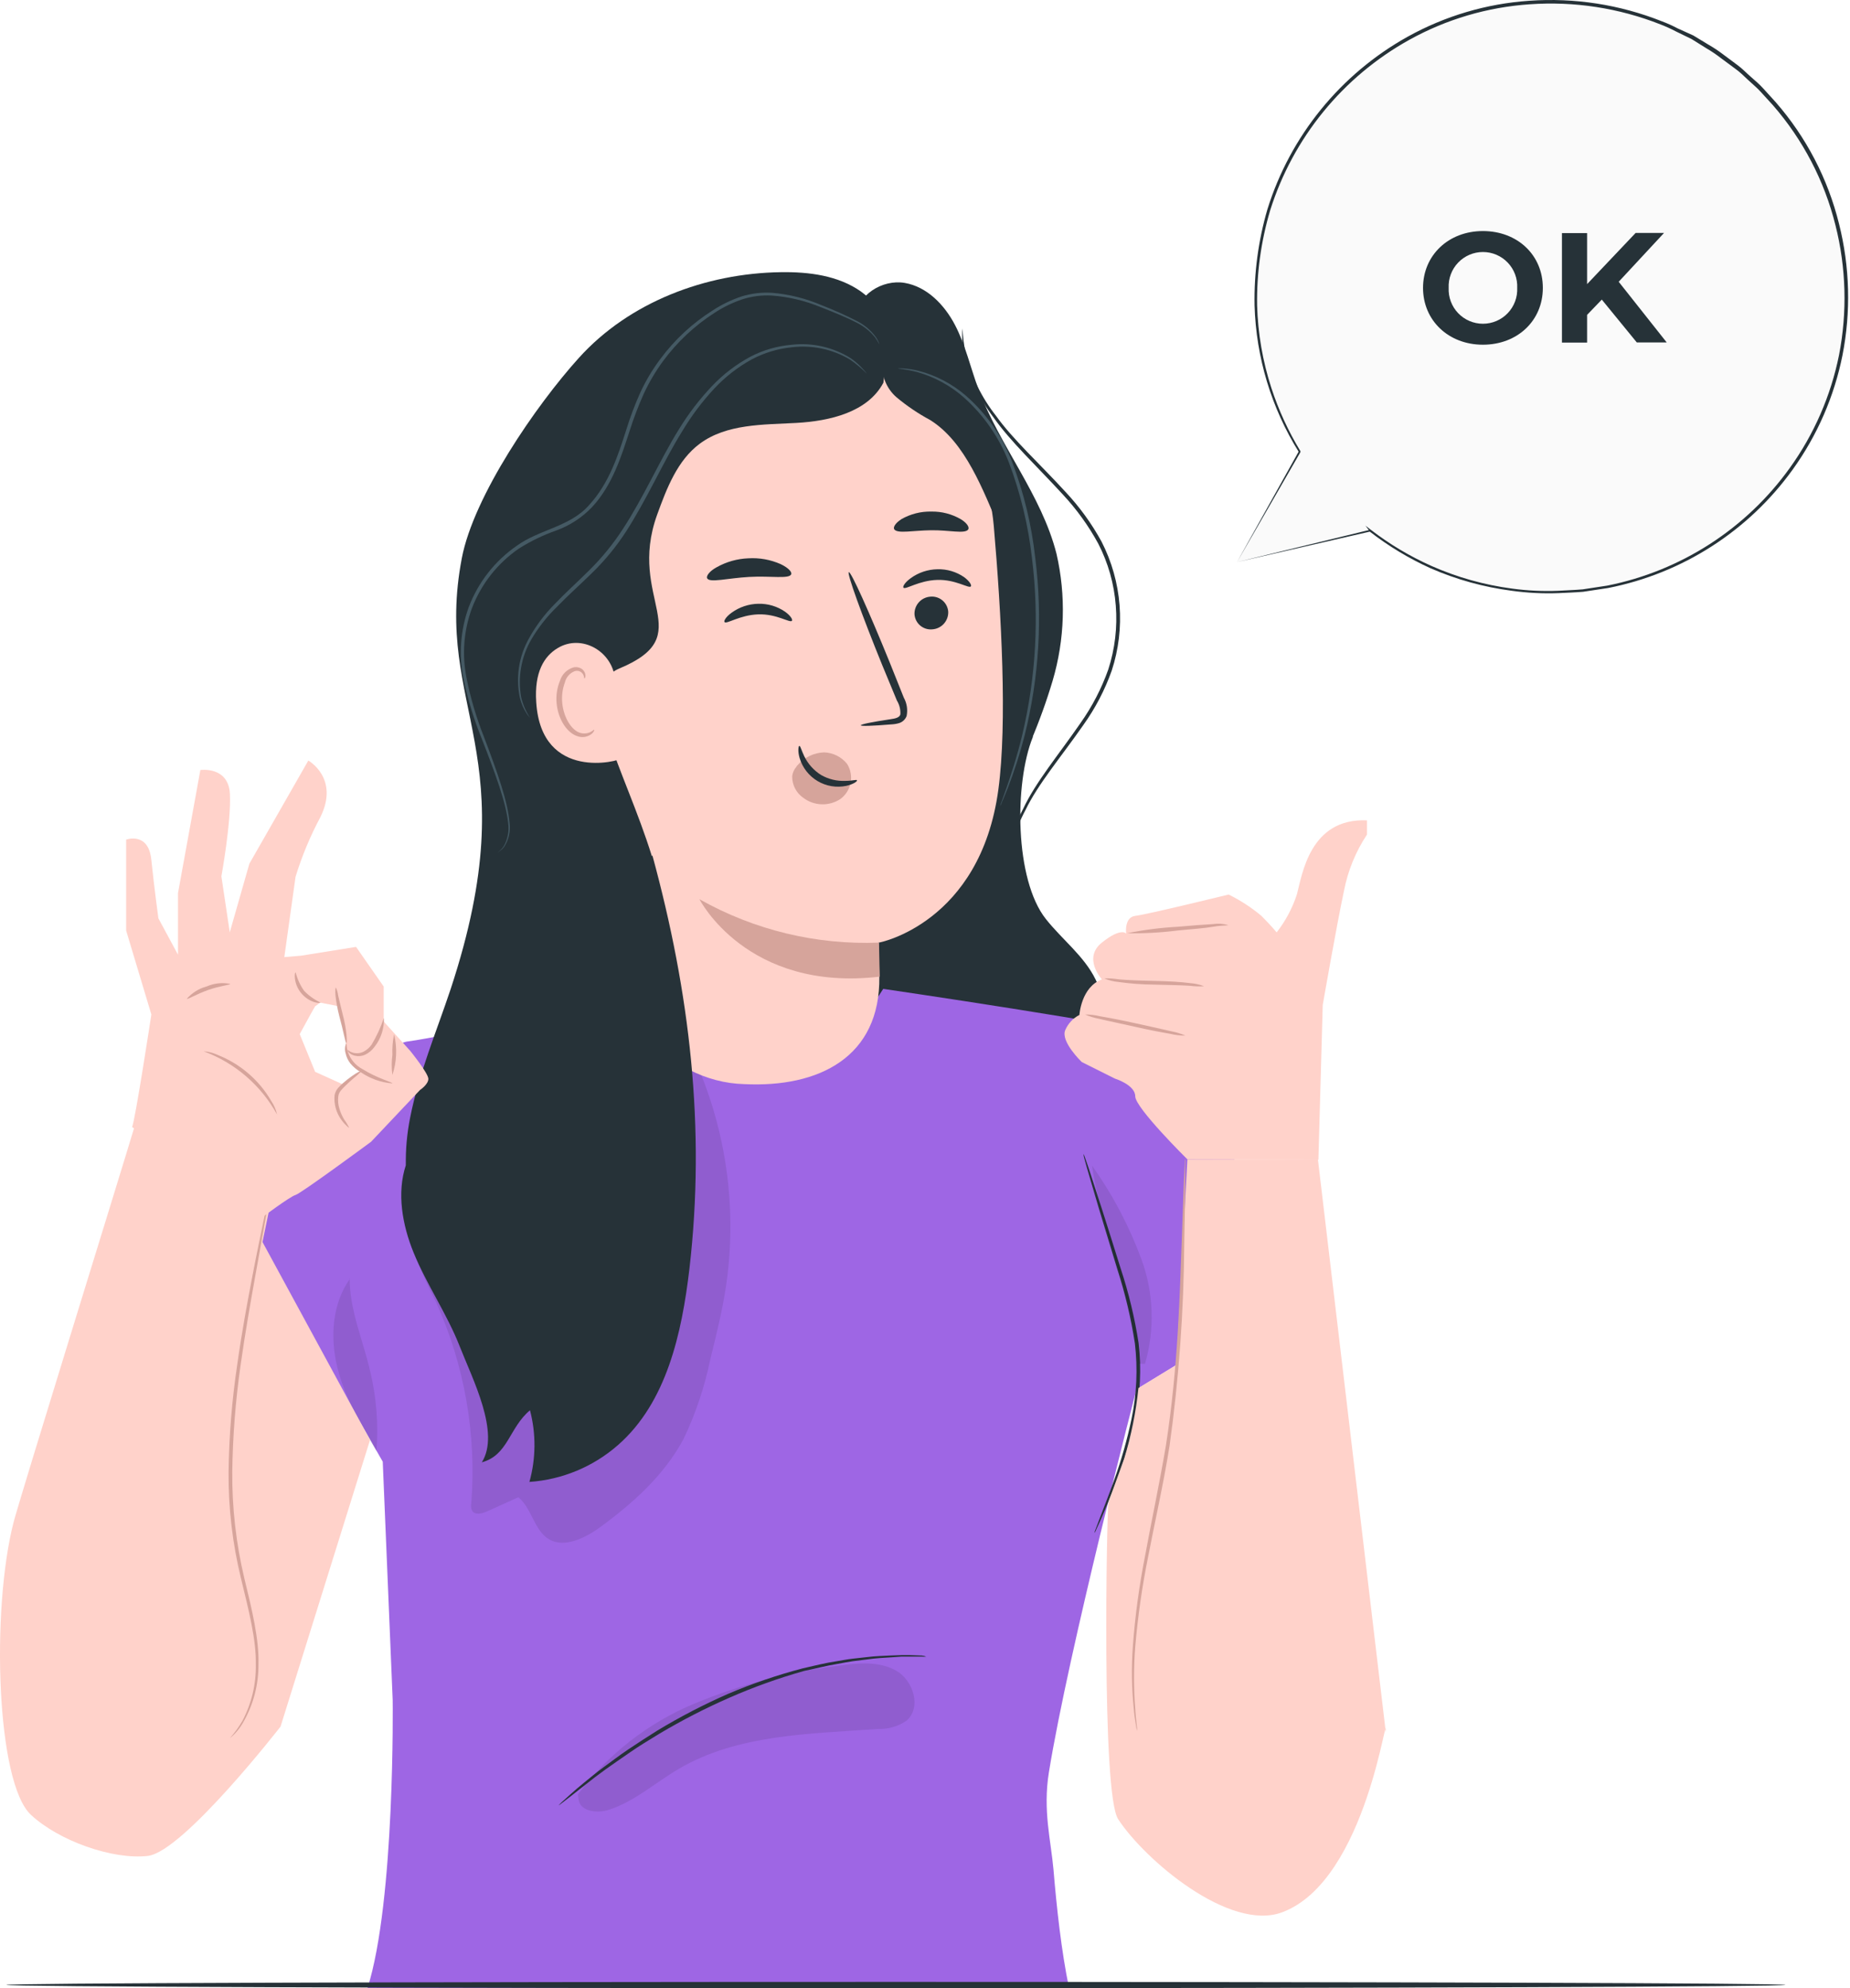 <?xml version="1.0" encoding="UTF-8"?> <svg xmlns="http://www.w3.org/2000/svg" width="886" height="952" viewBox="0 0 886 952" fill="none"> <path d="M592.328 269.176L622.329 216.25C603.777 186.153 597.152 150.207 603.755 115.474C610.359 80.742 629.713 49.735 658.016 28.547C686.318 7.358 721.521 -2.479 756.707 0.968C791.893 4.415 824.518 20.897 848.171 47.174C871.823 73.452 884.792 107.626 884.53 142.979C884.268 178.333 870.793 212.31 846.753 238.234C822.714 264.158 789.848 280.154 754.615 283.079C719.381 286.003 684.328 275.645 656.343 254.039L592.328 269.176Z" fill="#FAFAFA"></path> <path d="M592.328 269.176L656.241 253.665L655.969 254.346L653.928 251.693L656.581 253.733C665.535 260.62 675.275 266.42 685.595 271.013C697.858 276.442 710.836 280.084 724.133 281.829C731.491 282.838 738.924 283.191 746.345 282.884C750.154 282.646 754.032 282.543 757.978 282.203L769.815 280.401C805.029 273.359 836.26 253.215 857.197 224.039C868.787 207.921 876.811 189.519 880.735 170.058C884.754 149.448 884.173 128.206 879.035 107.846C873.741 86.581 863.47 66.879 849.068 50.362L843.354 44.103C841.483 41.994 839.238 40.226 837.197 38.287C835.156 36.348 833.149 34.375 830.87 32.777L824.068 27.742C821.902 26.065 819.63 24.531 817.265 23.151L810.122 18.695L802.707 15.089C800.281 13.81 797.782 12.674 795.223 11.688C775.312 3.822 753.888 0.533 732.535 2.062C712.324 3.437 692.664 9.244 674.949 19.069C643.104 36.744 619.253 65.963 608.315 100.703C603.923 115.478 601.812 130.836 602.056 146.248C602.428 159.658 604.719 172.945 608.859 185.705C612.314 196.326 616.994 206.508 622.805 216.046V216.25V216.488L592.43 269.176L622.057 216.046V216.488C608.881 195.37 601.556 171.129 600.832 146.248C600.549 130.685 602.625 115.169 606.988 100.227C617.943 65.074 641.995 35.48 674.167 17.572C692.078 7.628 711.96 1.751 732.399 0.361C754.026 -1.171 775.72 2.188 795.87 10.191C798.47 11.156 801.004 12.292 803.455 13.592L810.972 16.994L818.149 21.348C820.595 22.746 822.947 24.303 825.19 26.008L831.993 31.076C834.306 32.742 836.245 34.817 838.387 36.688C840.53 38.559 842.707 40.396 844.612 42.539L850.395 48.899C865.006 65.613 875.409 85.579 880.735 107.132C885.932 127.738 886.501 149.24 882.402 170.092C878.454 189.812 870.336 208.461 858.592 224.787C837.397 254.26 805.776 274.558 770.155 281.557L758.216 283.36C754.27 283.7 750.325 283.802 746.481 284.006C738.991 284.291 731.49 283.915 724.065 282.884C710.639 281.149 697.526 277.519 685.119 272.101C674.762 267.407 664.99 261.516 656.003 254.55L656.615 253.937L657.023 254.482H656.377L592.328 269.176Z" fill="#263238"></path> <path d="M681.516 137.847C681.516 122.269 693.659 110.636 710.19 110.636C726.721 110.636 738.898 122.099 738.898 137.847C738.898 153.596 726.687 165.059 710.19 165.059C693.693 165.059 681.516 153.426 681.516 137.847ZM726.619 137.847C726.72 135.629 726.37 133.414 725.591 131.334C724.811 129.255 723.619 127.356 722.085 125.75C720.551 124.145 718.708 122.867 716.666 121.994C714.624 121.121 712.427 120.671 710.207 120.671C707.986 120.671 705.789 121.121 703.747 121.994C701.706 122.867 699.862 124.145 698.328 125.75C696.794 127.356 695.602 129.255 694.823 131.334C694.043 133.414 693.694 135.629 693.795 137.847C693.694 140.065 694.043 142.281 694.823 144.36C695.602 146.439 696.794 148.339 698.328 149.944C699.862 151.55 701.706 152.827 703.747 153.7C705.789 154.573 707.986 155.023 710.207 155.023C712.427 155.023 714.624 154.573 716.666 153.7C718.708 152.827 720.551 151.55 722.085 149.944C723.619 148.339 724.811 146.439 725.591 144.36C726.37 142.281 726.72 140.065 726.619 137.847Z" fill="#263238"></path> <path d="M767.129 143.458L760.088 150.771V164.037H748.047V111.621H760.088V136.043L783.32 111.553H796.925L775.224 134.921L798.218 163.969H783.898L767.129 143.458Z" fill="#263238"></path> <path d="M494.641 352.886C485.696 375.165 485.968 421.22 500.866 440.03C508.621 449.86 519.166 457.718 524.676 468.977C531.921 483.739 528.826 502.106 519.778 515.814C510.73 529.522 496.478 539.114 481.478 545.849C464.777 553.4 444.334 557.55 428.756 547.924C416.851 540.543 410.524 526.767 406.715 513.331C396.068 475.609 399.912 435.098 411.034 397.376C422.157 359.655 440.151 324.654 458.042 289.823" fill="#263238"></path> <path d="M544.265 665.274L623.995 616.565C623.995 616.565 563.552 499.998 554.334 495.712C545.116 491.427 423.005 473.501 423.005 473.501C385.827 531.938 339.295 517.515 292.39 478.535C288.206 479.385 214.395 496.188 195.109 498.706C175.823 501.223 120.277 589.728 120.277 589.728L183.306 699.9L188.068 814.086C188.068 814.086 189.299 910.094 176 952H512C508.345 934.591 506.002 912.972 504.537 895.244C503.278 881.094 499.401 866.91 502.326 848.713C511.68 790.786 544.265 665.274 544.265 665.274Z" fill="#9E66E4"></path> <g opacity="0.3"> <path opacity="0.3" d="M199.53 534.623C193.204 554.624 190.687 576.529 197.013 596.529C200.34 605.654 204.237 614.561 208.68 623.197C222.457 653.504 228.309 686.813 225.687 720.001C225.464 721.153 225.619 722.346 226.13 723.403C227.456 725.614 230.823 724.797 233.17 723.743L248.239 716.94C254.77 722.246 255.722 732.791 262.967 737.076C270.212 741.362 280.212 736.532 287.389 731.294C303.206 719.729 318.24 706.225 327.424 688.912C333.222 676.746 337.517 663.919 340.213 650.714C343.071 639.217 345.928 627.652 347.697 615.918C354.58 569.401 344.486 521.96 319.261 482.275" fill="black"></path> </g> <path d="M518.926 552.549C519.215 553.116 519.454 553.708 519.64 554.318C520.116 555.712 520.695 557.413 521.443 559.522C522.974 564.284 525.082 570.814 527.667 578.74C530.253 586.665 533.314 596.631 536.681 607.312C540.541 618.979 543.419 630.948 545.287 643.095C546.726 655.367 546.117 667.792 543.484 679.864C541.375 689.664 538.509 699.284 534.913 708.64C531.919 716.634 529.198 722.994 527.293 727.382L525.014 732.382C524.813 732.993 524.515 733.568 524.13 734.083C524.235 733.447 524.429 732.828 524.708 732.246L526.647 727.11C528.348 722.654 530.899 716.26 533.756 708.232C537.121 698.861 539.837 689.269 541.885 679.524C544.389 667.617 544.941 655.383 543.518 643.299C541.669 631.257 538.859 619.382 535.117 607.788L526.409 579.114L520.695 559.726C520.116 557.583 519.64 555.848 519.232 554.454C519.043 553.836 518.94 553.195 518.926 552.549Z" fill="#263238"></path> <g opacity="0.3"> <path opacity="0.3" d="M548.349 653.06C553.141 636.63 552.557 619.099 546.682 603.025C540.805 587.091 532.844 572.005 523.008 558.16C527.702 590.338 542.43 620.61 545.355 653.026" fill="black"></path> </g> <g opacity="0.3"> <path opacity="0.3" d="M276.777 859.22C291.13 839.997 310.384 824.984 332.527 815.75C354.614 806.602 377.843 800.503 401.576 797.621C410.93 796.26 421.1 795.308 429.297 800.036C437.495 804.764 441.372 817.587 434.229 823.846C430.252 826.628 425.475 828.037 420.624 827.859C387.902 830.24 353.31 830.376 325.044 847.009C313.853 853.574 303.921 862.622 291.54 866.602C285.961 868.404 277.662 867.384 277.083 861.533" fill="black"></path> </g> <path d="M443.585 793.234C442.93 793.306 442.268 793.306 441.613 793.234H435.932H431.85L427.02 793.574C423.619 793.812 419.537 793.948 415.217 794.594L408.415 795.445C406.034 795.785 403.585 796.295 401.067 796.737C395.965 797.554 390.625 798.982 384.979 800.139C372.801 803.562 360.878 807.836 349.298 812.928C337.773 817.978 326.572 823.738 315.76 830.173C310.794 833.201 306.066 836.058 301.814 839.017C297.562 841.976 293.582 844.663 290.045 847.215C286.507 849.766 283.242 852.249 280.589 854.392C277.936 856.534 275.453 858.371 273.548 859.936L269.126 863.337C268.626 863.766 268.091 864.153 267.527 864.494C267.527 864.494 267.97 863.95 268.888 863.065L273.106 859.256C274.942 857.589 277.221 855.616 279.909 853.439C282.596 851.262 285.691 848.643 289.262 846.058C292.834 843.473 296.644 840.514 300.963 837.622C305.283 834.731 309.909 831.704 314.875 828.609C325.721 822.058 336.981 816.218 348.583 811.125C360.237 806.153 372.243 802.048 384.503 798.846C390.183 797.554 395.591 796.193 400.727 795.445C403.278 795.037 405.761 794.526 408.142 794.254L414.945 793.506C419.333 792.928 423.313 792.894 426.816 792.69L431.714 792.52H435.796L441.476 792.724C442.2 792.792 442.91 792.964 443.585 793.234Z" fill="#263238"></path> <g opacity="0.3"> <path opacity="0.3" d="M167.659 612.243C159.019 624.251 158.033 640.441 161.57 654.795C165.108 669.149 172.761 682.007 180.278 694.864C181.3 682.124 180.313 669.303 177.353 656.87C173.951 641.938 167.42 627.448 167.454 612.107" fill="black"></path> </g> <path d="M409.978 152.2C410.182 141.35 422.564 133.628 433.278 135.465C443.993 137.302 452.326 145.975 457.36 155.602C462.394 165.228 464.775 176.01 468.551 186.214C478.755 213.596 498.79 236.862 505.967 265.128C510.598 285.22 509.966 306.168 504.13 325.945C498.26 345.621 490.193 364.573 480.082 382.443C473.81 393.163 468.505 404.421 464.231 416.083C459.988 427.857 459.606 440.677 463.143 452.682C463.907 454.198 464.077 455.945 463.619 457.58C462.53 459.893 459.265 459.995 456.816 459.349C444.333 456.152 435.659 443.873 433.516 431.151C431.373 418.43 434.673 405.436 439.197 393.361C443.72 381.286 449.639 369.721 453.006 357.272C460.353 330.061 455.251 301.217 453.959 273.053C453.245 257.168 453.755 241.079 450.557 225.433C447.36 209.786 439.979 194.378 426.747 185.466C421.611 182.065 415.693 179.548 411.373 175.262C407.053 170.976 404.876 163.323 408.788 158.527" fill="#263238"></path> <path d="M421.134 467.649C421.134 467.649 420.794 451.186 420.794 451.356C420.794 451.526 469.502 442.104 478.142 378.021C482.428 346.184 479.605 294.176 475.931 251.726C472.53 213.494 446.135 167.098 407.903 172.064L289.669 204.99C278.104 206.487 274.328 216.351 274.805 228.018L273.988 233.494L283.852 416.117L287.254 446.73C288.989 481.458 319.193 518.16 356.405 519.112C392.29 520.881 421.644 506.085 421.134 467.649Z" fill="#FFD2CA"></path> <path d="M454.128 292.917C454.203 295.049 453.44 297.125 452.004 298.702C450.567 300.278 448.57 301.23 446.441 301.353C445.412 301.446 444.375 301.334 443.39 301.022C442.405 300.71 441.492 300.206 440.703 299.538C439.915 298.87 439.268 298.052 438.799 297.131C438.33 296.211 438.048 295.206 437.971 294.176C437.886 292.061 438.626 289.995 440.035 288.415C441.444 286.835 443.411 285.863 445.523 285.706C446.564 285.599 447.617 285.702 448.618 286.008C449.619 286.315 450.548 286.819 451.35 287.492C452.153 288.164 452.812 288.991 453.29 289.923C453.767 290.855 454.052 291.873 454.128 292.917Z" fill="#263238"></path> <path d="M464.946 280.808C463.959 281.897 457.667 277.407 448.857 277.679C440.047 277.951 433.687 282.475 432.7 281.421C432.224 280.944 433.211 279.006 436.102 276.897C439.837 274.159 444.329 272.65 448.959 272.577C453.53 272.448 458.023 273.783 461.783 276.386C464.47 278.393 465.456 280.298 464.946 280.808Z" fill="#263238"></path> <path d="M379.261 297.271C378.274 298.393 371.948 293.87 363.138 294.176C354.328 294.482 348.001 298.972 347.015 297.883C346.539 297.441 347.491 295.468 350.417 293.359C354.125 290.679 358.563 289.195 363.138 289.108C367.719 288.983 372.221 290.317 375.995 292.917C378.75 294.89 379.737 296.795 379.261 297.271Z" fill="#263238"></path> <path d="M412.259 347.306C412.259 346.796 417.667 345.707 426.511 344.381C428.756 344.075 430.865 343.598 431.205 342.034C431.33 339.716 430.749 337.415 429.538 335.435L422.497 318.428C412.667 294.244 405.49 274.379 406.511 273.971C407.531 273.563 416.205 292.849 426.035 317.033C428.382 322.986 430.661 328.666 432.838 334.04C434.327 336.721 434.81 339.845 434.198 342.85C433.894 343.653 433.411 344.376 432.786 344.965C432.162 345.554 431.412 345.994 430.593 346.252C429.354 346.614 428.074 346.82 426.783 346.864C417.837 347.612 412.293 347.782 412.259 347.306Z" fill="#263238"></path> <path d="M420.965 451.356C390.929 452.54 361.156 445.344 334.977 430.573C334.977 430.573 357.596 475.132 421.305 467.649L420.965 451.356Z" fill="#D6A49B"></path> <path d="M378.921 274.992C377.901 277.339 369.193 275.673 358.819 276.251C348.444 276.829 339.907 279.176 338.682 276.931C338.104 275.877 339.703 273.53 343.206 271.625C347.852 269.014 353.051 267.545 358.377 267.339C363.696 267.012 369.015 267.968 373.887 270.128C377.595 271.897 379.363 273.904 378.921 274.992Z" fill="#263238"></path> <path d="M463.619 253.632C461.85 255.707 454.605 253.802 445.966 253.904C437.326 254.006 430.081 255.605 428.346 253.564C427.564 252.578 428.686 250.537 431.748 248.564C436.095 246.089 441.033 244.843 446.034 244.959C450.997 244.869 455.89 246.14 460.183 248.632C463.347 250.605 464.401 252.646 463.619 253.632Z" fill="#263238"></path> <path d="M405.693 365.776C404.365 364.122 402.696 362.774 400.8 361.823C398.904 360.872 396.826 360.341 394.706 360.266C392.292 360.34 389.92 360.917 387.741 361.96C385.563 363.002 383.625 364.487 382.053 366.32L381.849 366.524C381.849 366.524 381.508 366.83 381.372 367H381.576C380.35 368.307 379.585 369.98 379.4 371.762C379.373 373.762 379.837 375.737 380.75 377.516C381.663 379.295 382.998 380.823 384.638 381.967C387.165 383.899 390.228 385.002 393.408 385.124C396.587 385.246 399.725 384.381 402.393 382.647C404.98 380.777 406.76 377.995 407.372 374.863C407.985 371.73 407.384 368.482 405.693 365.776Z" fill="#D6A49B"></path> <path d="M382.836 357.138C383.347 357.138 383.755 359.179 385.149 362.07C386.938 365.771 389.731 368.895 393.211 371.084C396.782 373.132 400.867 374.112 404.98 373.907C408.211 373.907 410.218 373.158 410.422 373.635C410.626 374.111 408.857 375.471 405.32 376.288C400.592 377.281 395.664 376.456 391.516 373.979C387.368 371.502 384.306 367.554 382.938 362.92C381.952 359.519 382.428 357.138 382.836 357.138Z" fill="#263238"></path> <path d="M422.63 173.085C422.279 176.29 422.715 179.533 423.9 182.533C425.086 185.532 426.984 188.197 429.432 190.296C434.395 194.432 439.762 198.056 445.453 201.112C462.46 211.725 470.862 234.923 478.821 253.324C492.835 226.657 471.27 192.099 453.481 171.214C450.444 167.285 446.665 163.991 442.358 161.52C440.205 160.298 437.801 159.586 435.331 159.439C432.86 159.291 430.388 159.712 428.106 160.67" fill="#263238"></path> <path d="M478.994 386.048C479.156 385.241 479.407 384.454 479.742 383.701L482.157 376.898C484.13 371.082 486.987 362.68 489.538 352.034C496.171 324.196 497.749 295.394 494.198 266.998C492.413 251.421 488.711 236.123 483.177 221.453C478.589 209.582 471.257 198.964 461.782 190.466C455.331 184.736 447.669 180.538 439.367 178.187C433.483 176.622 430.013 176.622 430.047 176.418C430.873 176.342 431.704 176.342 432.53 176.418C434.892 176.567 437.236 176.92 439.537 177.473C448.056 179.619 455.954 183.731 462.599 189.48C472.404 198.073 479.979 208.916 484.674 221.079C490.323 235.884 494.061 251.349 495.797 267.1C499.407 295.644 497.653 324.61 490.627 352.51C488.451 360.921 485.793 369.2 482.667 377.307C481.545 380.164 480.592 382.341 479.946 383.837C479.711 384.607 479.392 385.349 478.994 386.048Z" fill="#455A64"></path> <path d="M484.743 431.968C484.6 431.737 484.497 431.484 484.437 431.22L483.688 428.975C482.889 426.029 482.399 423.008 482.226 419.961C481.949 408.678 484.585 397.514 489.879 387.545C495.899 374.586 506.886 361.559 517.43 346.286C523.034 338.379 527.521 329.738 530.764 320.605C533.969 310.738 535.194 300.335 534.369 289.992C533.584 279.632 530.727 269.534 525.968 260.298C521.316 251.755 515.601 243.835 508.961 236.726C496.478 223.12 483.994 211.522 475.797 199.855C468.972 190.895 464.189 180.551 461.783 169.548C460.88 165.533 460.605 161.402 460.967 157.303C461.181 161.369 461.681 165.416 462.463 169.412C465.144 180.201 470.083 190.299 476.953 199.038C485.151 210.501 497.668 221.76 510.321 235.57C517.053 242.746 522.848 250.746 527.567 259.38C532.412 268.84 535.337 279.165 536.172 289.761C537.007 300.357 535.735 311.014 532.431 321.116C529.138 330.395 524.558 339.165 518.825 347.17C508.144 362.511 497.158 375.334 491.069 387.988C485.778 397.767 482.996 408.706 482.974 419.825C483.147 423.922 483.74 427.991 484.743 431.968Z" fill="#263238"></path> <path d="M412.36 139.616C401.441 131.894 387.359 130.126 373.957 130.33C337.936 130.84 301.337 144.616 277.187 171.419C256.778 194.005 226.846 237.475 221.165 267.305C207.321 339.892 253.207 360.266 215.825 473.602C209.022 494.011 200.587 514.011 196.437 535.1C194.927 542.623 194.231 550.286 194.362 557.957C189.974 571.223 192.661 586.53 198.07 599.761C204.396 615.238 214.124 629.217 220.213 644.796C226.301 660.375 239.669 686.021 230.757 700.205C243.377 696.804 243.819 683.64 253.819 675.273C256.773 686.535 256.679 698.38 253.547 709.593C269.222 708.518 284.111 702.328 295.929 691.974C319.262 671.565 326.541 638.435 330.181 607.516C338.004 539.998 330.351 475.235 312.46 409.655L312.187 409.961C299.194 368.022 274.704 329.313 296.677 320.062C335.215 303.973 300.078 287.034 314.704 246.489C319.296 233.835 324.399 220.434 335.113 212.474C347.97 202.916 365.352 203.392 381.373 202.508C397.393 201.624 415.557 197.406 423.074 183.256L424.06 174.786C429.809 162.575 423.278 147.371 412.36 139.616Z" fill="#263238"></path> <path d="M238.41 408.158C239.478 407.351 240.418 406.388 241.199 405.301C243.139 401.95 243.906 398.047 243.376 394.212C242.287 384.008 237.219 370.402 230.587 353.395C226.842 344.177 223.95 334.636 221.947 324.891C219.654 313.539 220.513 301.775 224.43 290.877C228.938 278.882 237.01 268.556 247.56 261.284C258.41 253.427 273.241 252.236 282.322 241.624C291.642 231.42 295.928 218.29 299.874 205.977C301.763 199.82 304.035 193.788 306.677 187.915C309.289 182.282 312.481 176.935 316.201 171.963C323.03 162.722 331.519 154.832 341.235 148.697C345.606 145.815 350.342 143.527 355.317 141.894C359.941 140.486 364.778 139.91 369.603 140.193C377.808 140.865 385.849 142.863 393.413 146.112C399.209 148.358 404.886 150.901 410.42 153.731C413.941 155.53 417.002 158.113 419.366 161.282C420.171 162.395 420.781 163.638 421.169 164.956C420.553 163.777 419.86 162.641 419.094 161.554C416.66 158.544 413.594 156.106 410.114 154.411C405.624 152.098 399.91 149.751 393.107 147.098C385.609 143.993 377.663 142.11 369.569 141.52C364.888 141.265 360.199 141.852 355.725 143.255C350.925 144.861 346.352 147.078 342.119 149.853C332.622 155.973 324.313 163.763 317.595 172.847C313.986 177.764 310.875 183.028 308.309 188.562C305.694 194.388 303.423 200.362 301.506 206.453C297.493 218.732 293.309 232.236 283.615 242.746C278.791 247.819 272.852 251.697 266.268 254.073C260.059 256.259 254.114 259.134 248.546 262.645C238.266 269.702 230.387 279.73 225.961 291.387C222.092 302 221.21 313.471 223.41 324.551C225.334 334.218 228.135 343.691 231.777 352.851C238.24 369.858 243.172 383.77 244.056 394.042C244.569 398.011 243.666 402.034 241.505 405.403C240.898 406.239 240.15 406.964 239.294 407.546C239.029 407.789 238.731 407.995 238.41 408.158Z" fill="#455A64"></path> <path d="M294.568 325.605C293.616 311.999 278.616 303.292 267.017 310.367C260.622 314.21 255.826 321.83 256.813 336.252C259.228 374.654 297.29 364.313 297.29 363.191C297.29 362.068 295.725 341.49 294.568 325.605Z" fill="#FFD2CA"></path> <path d="M284.566 349.382C284.396 349.382 283.919 349.892 282.831 350.505C281.277 351.273 279.489 351.419 277.831 350.913C273.681 349.688 269.871 343.43 269.259 336.525C268.946 333.24 269.376 329.927 270.518 326.831C270.798 325.61 271.372 324.476 272.19 323.527C273.008 322.579 274.045 321.845 275.212 321.388C275.971 321.131 276.798 321.15 277.545 321.443C278.291 321.735 278.911 322.282 279.293 322.987C279.872 324.008 279.668 324.79 279.872 324.858C280.076 324.926 280.654 324.144 280.246 322.579C279.975 321.648 279.4 320.834 278.613 320.266C277.498 319.54 276.146 319.272 274.838 319.518C273.281 319.935 271.857 320.741 270.697 321.86C269.536 322.978 268.679 324.372 268.205 325.912C266.778 329.34 266.218 333.067 266.572 336.763C267.286 344.484 271.708 351.491 277.355 352.75C278.404 352.991 279.494 352.99 280.542 352.749C281.591 352.507 282.571 352.031 283.409 351.355C284.566 350.335 284.702 349.45 284.566 349.382Z" fill="#D6A49B"></path> <path d="M415.149 178.936C412.669 176.408 409.946 174.129 407.02 172.133C398.642 167.173 388.862 165.116 379.196 166.283C372.552 166.958 366.098 168.897 360.182 171.997C353.457 175.682 347.36 180.412 342.121 186.011C336.301 192.253 331.158 199.094 326.78 206.419C322.086 213.937 317.868 222.1 313.481 230.468C309.093 238.835 304.671 246.964 299.875 254.448C295.188 261.685 289.699 268.372 283.514 274.38C277.664 280.128 271.847 285.265 266.813 290.503C262.027 295.131 257.885 300.382 254.5 306.115C249.595 314.544 247.869 324.45 249.636 334.041C250.491 337.496 251.916 340.784 253.854 343.769C253.236 343.073 252.668 342.334 252.153 341.558C250.719 339.29 249.652 336.811 248.99 334.211C246.902 324.434 248.476 314.231 253.411 305.537C256.711 299.579 260.82 294.107 265.623 289.278C270.657 283.972 276.473 278.768 282.256 273.019C288.305 267.043 293.688 260.428 298.31 253.291C303.174 245.876 307.528 237.781 311.916 229.481C316.304 221.182 320.556 212.916 325.284 205.331C329.785 198.009 335.028 191.17 340.93 184.922C346.323 179.232 352.593 174.443 359.502 170.738C365.591 167.599 372.235 165.681 379.06 165.092C388.946 163.956 398.924 166.21 407.36 171.487C409.592 173.021 411.626 174.827 413.415 176.861C414.044 177.508 414.624 178.201 415.149 178.936Z" fill="#455A64"></path> <path d="M125.721 594.727L132.864 560.236L67.216 530.27L65.515 535.882C56.127 567.141 9.324 717.79 6.467 729.049C-4.214 770.853 -1.833 853.745 14.868 869.052C28.202 881.433 53.814 890.583 70.754 888.678C87.693 886.773 134.36 826.738 134.36 826.738L177.218 689.49L125.721 594.727Z" fill="#FFD2CA"></path> <path d="M128.613 574.215C128.58 575.106 128.478 575.993 128.307 576.868C127.967 578.773 127.558 581.324 127.014 584.487C125.79 591.29 124.089 600.712 122.014 612.345C119.939 623.978 117.422 638.128 115.211 653.774C112.793 670.679 111.464 687.721 111.232 704.796C111.113 721.892 113.043 738.942 116.98 755.579C120.722 770.885 124.123 784.933 123.783 797.076C123.838 806.609 121.399 815.989 116.708 824.288C115.038 827.358 112.798 830.083 110.109 832.315C112.39 829.734 114.407 826.931 116.13 823.948C120.508 815.618 122.708 806.315 122.524 796.906C122.728 785.001 119.123 771.124 115.415 755.817C111.335 739.121 109.335 721.983 109.463 704.796C109.689 687.601 111.075 670.442 113.613 653.434C115.823 637.754 118.443 623.774 120.687 612.005C122.932 600.236 124.905 590.984 126.266 584.249C126.946 581.12 127.456 578.603 127.865 576.698C128.052 575.853 128.302 575.023 128.613 574.215Z" fill="#D6A49B"></path> <path d="M196.471 503.194L183.75 489.112V472.377L170.518 453.397L144.225 457.615L136.164 458.295L141.538 419.859C144.557 410.01 148.521 400.476 153.375 391.389C162.763 372.613 147.661 364.178 147.661 364.178L119.429 413.566L110.041 446.424L106.027 419.621C106.027 419.621 110.789 393.566 110.109 380.164C109.429 366.763 95.959 368.702 95.959 368.702L85.245 427.648V457.139L75.856 439.723C75.856 439.723 73.85 424.961 72.455 411.56C71.061 398.158 60.414 402.036 60.414 402.036V445.574L72.489 485.779C72.489 485.779 64.564 537.651 63.237 539.657L125.279 583.128C125.279 583.128 138.885 572.923 141.504 572.209C144.123 571.495 177.695 546.732 177.695 546.732L201.131 521.936C201.131 521.936 205.145 519.283 205.145 516.596C205.145 513.909 196.471 503.194 196.471 503.194ZM164.328 519.283L150.926 513.228L143.545 495.167L148.987 485.235L150.926 481.833L153.375 480.098L162.287 481.833C162.287 481.833 166.335 494.555 165.688 500.575C165.042 506.596 173.069 512.65 173.069 512.65L164.328 519.283Z" fill="#FFD2CA"></path> <path d="M153.441 480.031C153.441 480.235 152.217 480.371 150.346 479.793C147.945 478.964 145.824 477.48 144.223 475.507C142.613 473.565 141.587 471.207 141.264 468.705C141.026 466.8 141.264 465.609 141.604 465.643C142.397 468.788 143.758 471.762 145.618 474.419C147.868 476.744 150.518 478.645 153.441 480.031Z" fill="#D6A49B"></path> <path d="M187.932 514.793C187.497 511.542 187.497 508.248 187.932 504.997C187.797 501.733 188.071 498.465 188.748 495.269C190.305 501.727 190.011 508.494 187.898 514.793H187.932Z" fill="#D6A49B"></path> <path d="M167.25 540.1C167.25 540.1 165.55 539.012 163.645 536.427C161.032 532.973 159.818 528.661 160.244 524.352C160.507 523.096 161.08 521.927 161.91 520.95C162.693 520.1 163.509 519.317 164.291 518.603C165.68 517.391 167.133 516.256 168.645 515.202C171.196 513.365 173.067 512.549 173.203 512.821C172.025 514.041 170.764 515.178 169.427 516.222C168.237 517.243 166.842 518.467 165.414 519.896C164.645 520.625 163.918 521.397 163.237 522.209C162.582 522.983 162.157 523.926 162.012 524.93C161.747 527.024 161.956 529.152 162.625 531.154C163.154 532.857 163.885 534.49 164.801 536.018C165.752 537.294 166.573 538.661 167.25 540.1Z" fill="#D6A49B"></path> <path d="M183.849 487.411C184.063 492.399 182.482 497.298 179.394 501.221C178.212 502.869 176.632 504.192 174.802 505.065C173.263 505.749 171.54 505.905 169.904 505.507C167.012 504.792 166.264 502.82 166.502 502.786C166.74 502.752 167.727 504.01 170.142 504.282C171.521 504.447 172.918 504.199 174.155 503.568C175.689 502.757 177.007 501.59 177.999 500.166C180.406 496.14 182.368 491.863 183.849 487.411Z" fill="#D6A49B"></path> <path d="M165.857 499.555C165.448 499.555 164.462 493.67 162.455 486.391C161.659 483.258 161.068 480.077 160.686 476.867C160.448 474.384 160.686 472.819 160.856 472.819C161.404 474.041 161.77 475.336 161.945 476.663C162.727 480.064 163.442 482.888 164.19 485.983C166.129 493.194 166.367 499.555 165.857 499.555Z" fill="#D6A49B"></path> <path d="M187.933 518.771C182.491 518.347 177.258 516.493 172.763 513.397C170.87 512.31 169.188 510.893 167.797 509.213C166.674 507.788 165.895 506.123 165.518 504.349C165.041 502.768 165.137 501.069 165.79 499.553C166.096 499.553 165.79 501.39 166.742 504.043C167.949 507.42 170.376 510.223 173.545 511.9C181.062 516.56 188.069 518.193 187.933 518.771Z" fill="#D6A49B"></path> <path d="M132.694 533.671C124.998 519.675 112.51 508.925 97.523 503.398C99.881 503.561 102.188 504.161 104.326 505.167C109.661 507.278 114.605 510.267 118.952 514.011C123.304 517.743 126.995 522.182 129.871 527.14C131.206 529.125 132.163 531.339 132.694 533.671Z" fill="#D6A49B"></path> <path d="M110.244 471.119C110.244 471.629 105.346 472.037 99.665 474.044C93.985 476.051 89.869 478.67 89.461 478.262C91.975 475.384 95.292 473.323 98.985 472.343C102.525 470.797 106.454 470.369 110.244 471.119Z" fill="#D6A49B"></path> <path d="M530.832 719.389C530.083 724.355 527.43 858.847 535.492 871.059C548.111 890.447 588.792 925.141 614.099 915.651C655.12 900.277 664.406 813.608 663.691 829.527L631.174 555.134H568.656L563.451 653.537L545.22 664.66C544.034 676.098 541.756 687.397 538.417 698.402L530.832 719.389Z" fill="#FFD2CA"></path> <path d="M568.653 555.134C568.653 555.134 543.686 530.474 543.686 524.964C543.686 519.453 533.924 516.46 533.924 516.46L518.074 508.535C518.074 508.535 507.869 498.773 510.148 493.296C511.488 490.136 513.896 487.547 516.951 485.983C516.951 485.983 517.768 472.582 527.734 468.976C527.734 468.976 518.38 458.772 527.734 451.323C537.088 443.873 539.333 447.037 539.333 447.037C539.333 447.037 538.278 439.145 543.788 438.533C549.299 437.921 588.415 428.329 588.415 428.329C594.031 431.091 599.296 434.517 604.096 438.533C608.96 443.397 611.409 446.459 611.409 446.459C615.7 440.976 618.993 434.782 621.137 428.159C623.586 419.043 627.259 391.593 654.675 392.818V399.621C649.285 407.746 645.552 416.854 643.688 426.424C640.049 443.431 633.484 481.221 633.484 481.221L631.409 555.304L568.653 555.134Z" fill="#FFD2CA"></path> <path d="M544.572 828.847C544.312 827.946 544.13 827.024 544.028 826.091C543.756 824.289 543.211 821.602 542.973 818.098C541.968 808.254 541.82 798.341 542.531 788.472C543.599 773.841 545.564 759.289 548.416 744.899C551.375 728.64 555.218 710.885 558.382 692.109C564.232 654.455 564.981 619.863 565.933 594.93C566.375 582.549 566.715 572.515 566.987 565.338C567.157 561.936 567.293 559.283 567.396 557.31C567.419 556.366 567.498 555.423 567.634 554.487C567.721 555.426 567.721 556.371 567.634 557.31C567.634 559.317 567.634 562.004 567.634 565.338C567.634 572.515 567.362 582.583 567.158 594.964C566.961 627.556 564.609 660.1 560.117 692.381C557.089 711.259 553.008 728.981 549.912 745.205C547.001 759.518 544.923 773.987 543.688 788.54C542.92 798.355 542.92 808.215 543.688 818.03C543.858 821.431 544.266 824.221 544.402 826.057C544.55 826.979 544.607 827.914 544.572 828.847Z" fill="#D6A49B"></path> <path d="M588.212 442.989C588.212 443.227 585.491 442.989 581.137 443.737C576.783 444.486 570.729 444.928 564.13 445.54C556.077 446.566 547.961 447.01 539.844 446.867C547.806 445.235 555.878 444.201 563.994 443.771C570.797 443.159 576.715 442.717 581.001 442.479C583.413 442.118 585.875 442.292 588.212 442.989Z" fill="#D6A49B"></path> <path d="M576.682 472.243C574.333 472.394 571.975 472.315 569.641 472.005C565.322 471.733 559.437 471.631 552.634 471.461C546.944 471.415 541.262 470.994 535.627 470.202C533.28 469.998 530.982 469.412 528.824 468.467C531.181 468.423 533.536 468.582 535.865 468.944C540.185 469.352 546.069 469.556 552.872 469.692C559.675 469.828 565.56 470.168 569.879 470.746C572.209 470.903 574.502 471.407 576.682 472.243Z" fill="#D6A49B"></path> <path d="M567.7 495.882C565.271 495.895 562.849 495.609 560.489 495.032C556.067 494.283 550.013 493.127 543.482 491.63C536.951 490.134 530.761 488.909 526.475 487.855C524.133 487.436 521.849 486.74 519.672 485.78C522.101 485.766 524.523 486.051 526.883 486.63C531.305 487.378 537.359 488.535 544.06 490.032C550.761 491.528 556.748 492.787 561.067 493.841C563.35 494.261 565.576 494.946 567.7 495.882Z" fill="#D6A49B"></path> <path d="M855.084 950.437C855.084 951.279 664.328 952 429.06 952C193.792 952 3.016 951.279 3.016 950.437C3.016 949.595 193.692 948.994 429.02 948.994C664.348 948.994 855.084 949.595 855.084 950.437Z" fill="#263238"></path> </svg> 